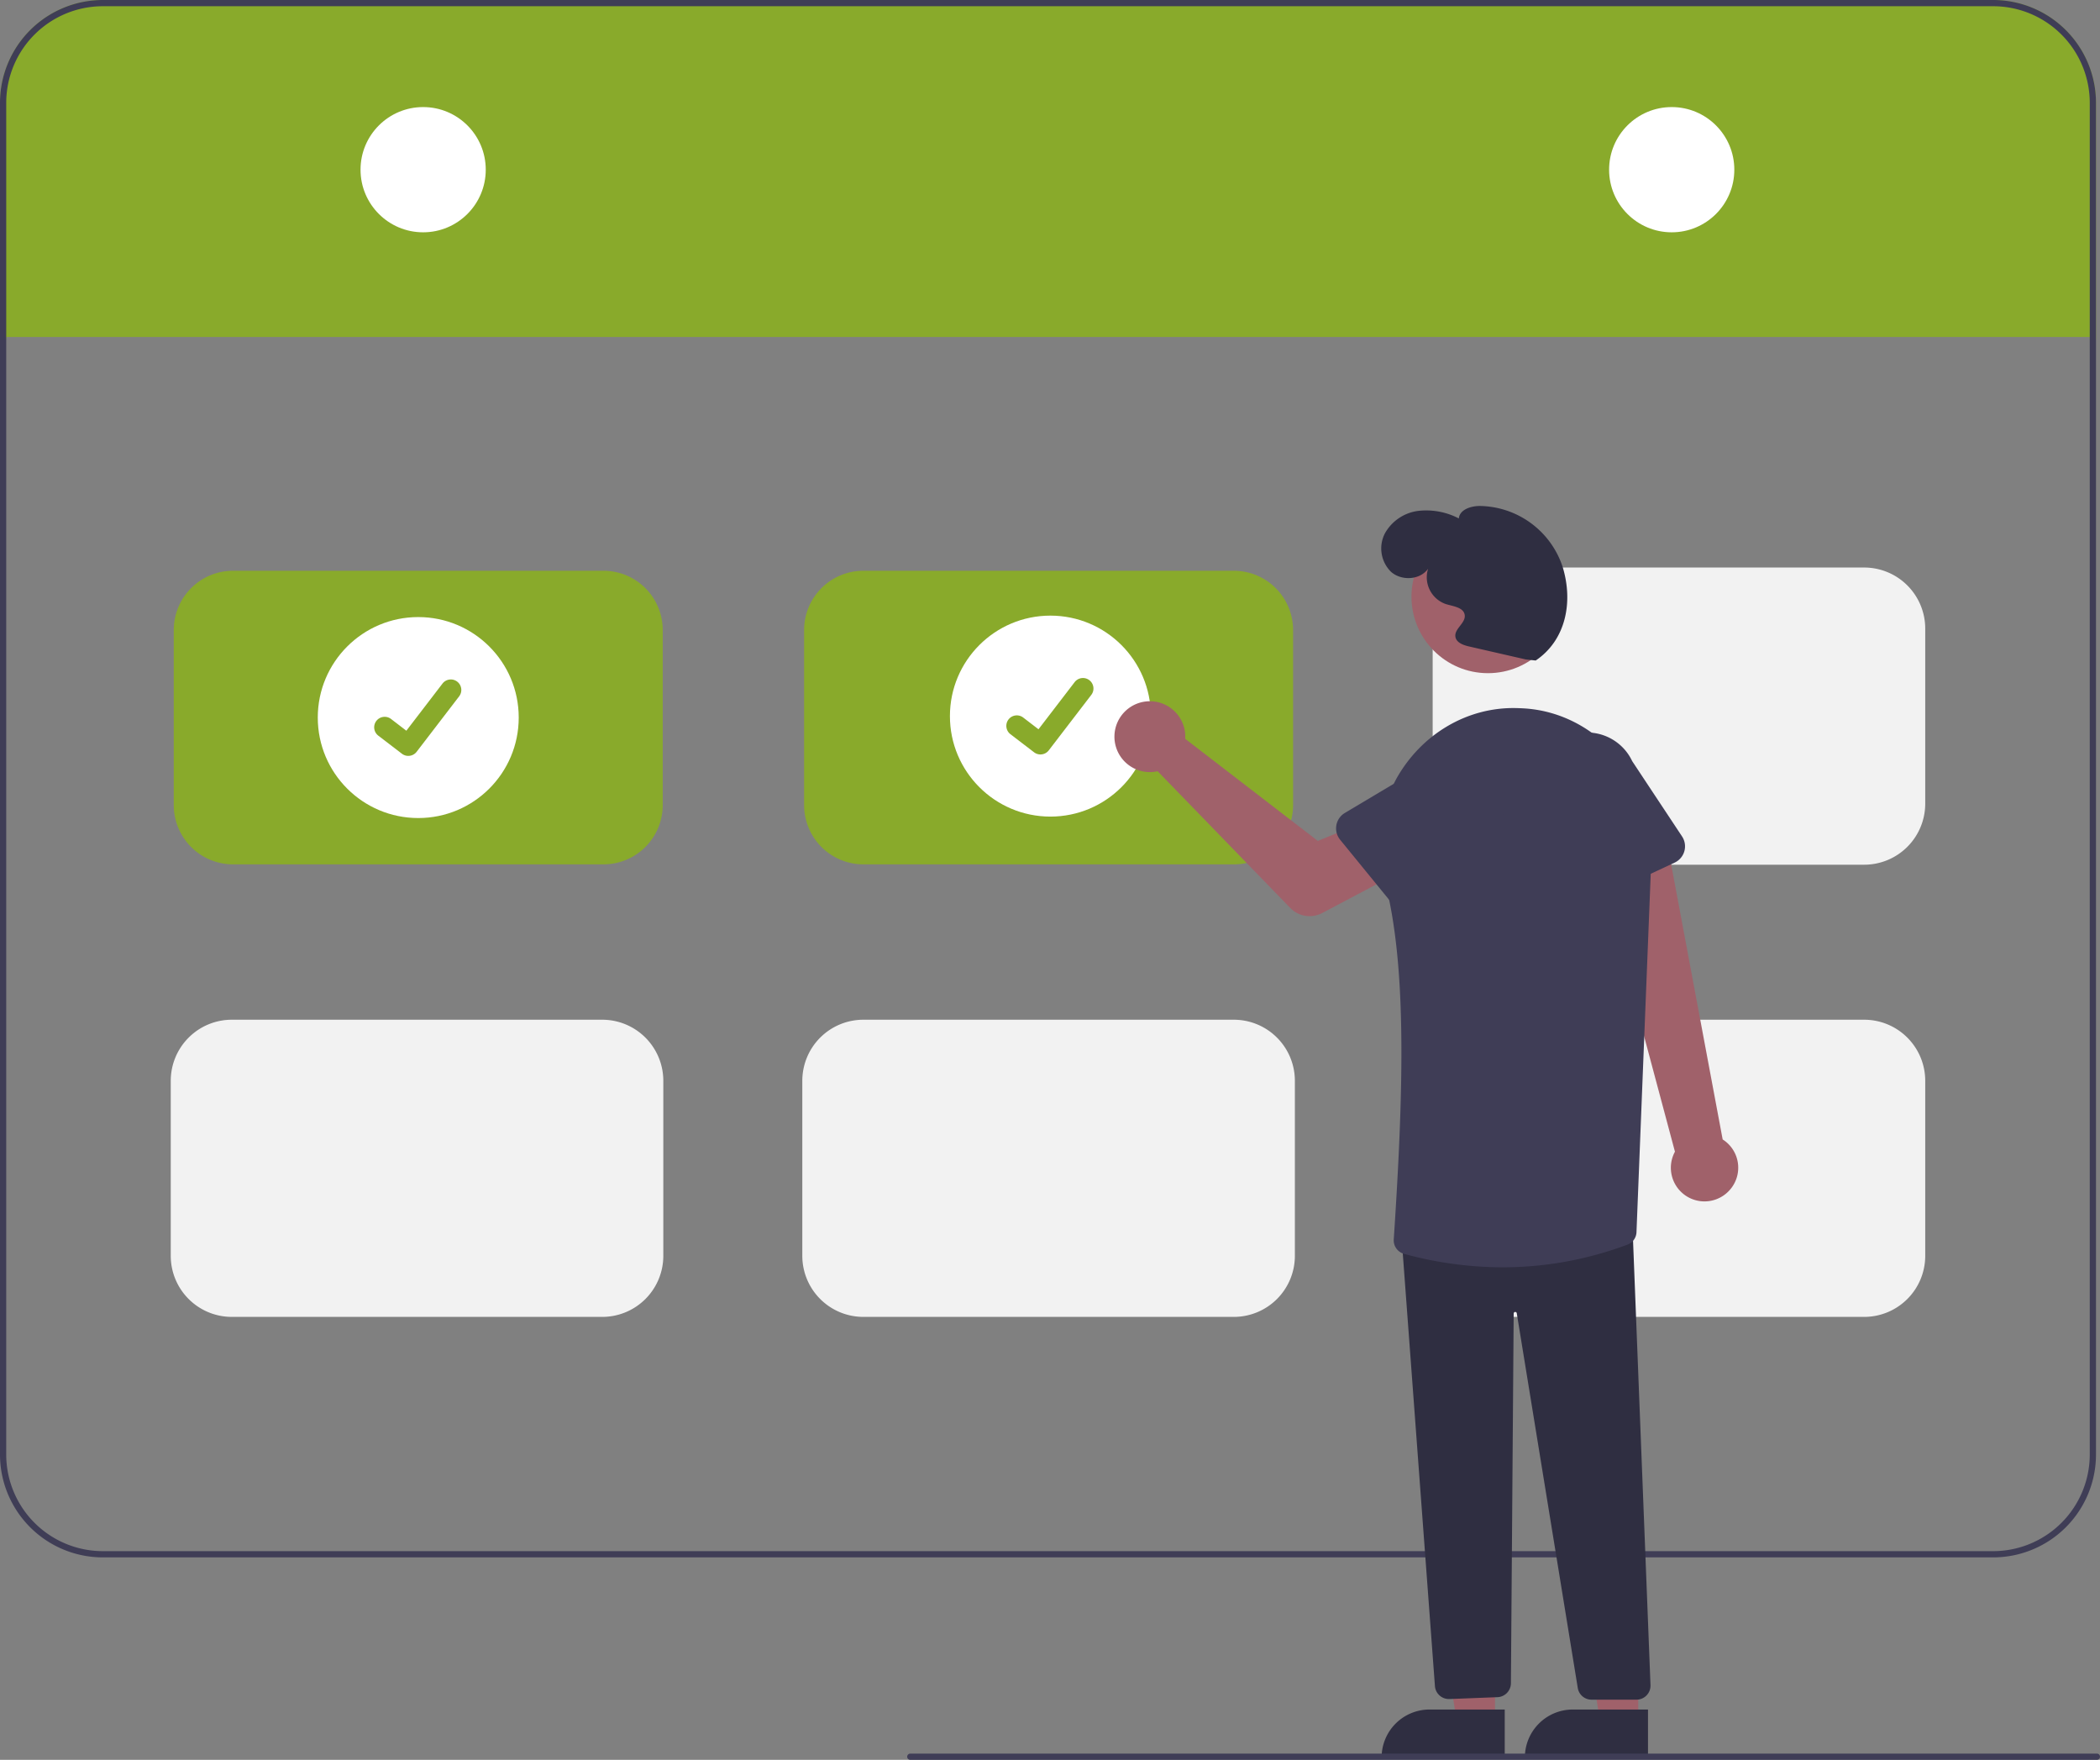 <svg xmlns="http://www.w3.org/2000/svg" width="512.319" height="429.283" viewBox="0 0 512.319 429.283">
  <rect x="0" y="0" width="512.319" height="429.283" fill="#808080" stroke="none"/>
  <g id="bg-eventos" transform="translate(0)">
    <path id="Caminho_1730" data-name="Caminho 1730" d="M684.781,192.573v57.744h-1.52V249.7h-508.3v.615h-1.52V192.573A25.1,25.1,0,0,1,198.514,167.5H659.708A25.1,25.1,0,0,1,684.781,192.573Z" transform="translate(-173.441 -167.5)" fill="#89aa2b"/>
    <path id="Caminho_1731" data-name="Caminho 1731" d="M659.708,167.5H198.514a25.1,25.1,0,0,0-25.073,25.073v329.75A25.1,25.1,0,0,0,198.514,547.4H659.708a25.1,25.1,0,0,0,25.073-25.073V192.573A25.1,25.1,0,0,0,659.708,167.5Zm23.554,354.823a23.584,23.584,0,0,1-23.554,23.554H198.514a23.584,23.584,0,0,1-23.554-23.554V192.573a23.584,23.584,0,0,1,23.554-23.554H659.708a23.584,23.584,0,0,1,23.554,23.554Z" transform="translate(-173.441 -167.5)" fill="#3f3d56"/>
    <circle id="Elipse_46" data-name="Elipse 46" cx="15.274" cy="15.274" r="15.274" transform="translate(87.956 26.119)" fill="#fff"/>
    <circle id="Elipse_47" data-name="Elipse 47" cx="15.274" cy="15.274" r="15.274" transform="translate(392.559 26.119)" fill="#fff"/>
    <path id="Caminho_1732" data-name="Caminho 1732" d="M334.08,422.361h-90.4a14.461,14.461,0,0,1-14.445-14.445V365.191a14.461,14.461,0,0,1,14.445-14.445h90.4a14.461,14.461,0,0,1,14.445,14.445v42.725a14.461,14.461,0,0,1-14.445,14.445Z" transform="translate(-186.844 -211.517)" fill="#89aa2b"/>
    <path id="Caminho_1733" data-name="Caminho 1733" d="M536.478,422.361h-90.4a14.461,14.461,0,0,1-14.445-14.445V365.191a14.461,14.461,0,0,1,14.445-14.445h90.4a14.461,14.461,0,0,1,14.445,14.445v42.725a14.461,14.461,0,0,1-14.445,14.445Z" transform="translate(-235.462 -211.517)" fill="#89aa2b"/>
    <path id="Caminho_1734" data-name="Caminho 1734" d="M536.34,567.375h-90.4a14.9,14.9,0,0,1-14.882-14.882V509.768a14.9,14.9,0,0,1,14.882-14.883h90.4a14.9,14.9,0,0,1,14.883,14.883v42.726a14.9,14.9,0,0,1-14.883,14.882Z" transform="translate(-235.324 -246.14)" fill="#f2f2f2"/>
    <path id="Caminho_1735" data-name="Caminho 1735" d="M333.552,567.375h-90.4a14.9,14.9,0,0,1-14.883-14.882V509.768a14.9,14.9,0,0,1,14.883-14.883h90.4a14.9,14.9,0,0,1,14.882,14.882v42.726a14.9,14.9,0,0,1-14.882,14.882Z" transform="translate(-186.612 -246.14)" fill="#f2f2f2"/>
    <path id="Caminho_1736" data-name="Caminho 1736" d="M738.739,567.375h-90.4a14.9,14.9,0,0,1-14.882-14.882V509.768a14.9,14.9,0,0,1,14.883-14.883h90.4a14.9,14.9,0,0,1,14.883,14.882v42.726A14.9,14.9,0,0,1,738.739,567.375Z" transform="translate(-283.941 -246.14)" fill="#f2f2f2"/>
    <path id="Caminho_1737" data-name="Caminho 1737" d="M738.739,422.2h-90.4a14.9,14.9,0,0,1-14.882-14.882V364.589a14.9,14.9,0,0,1,14.883-14.882h90.4a14.9,14.9,0,0,1,14.883,14.882v42.725A14.9,14.9,0,0,1,738.739,422.2Z" transform="translate(-283.941 -211.267)" fill="#f2f2f2"/>
    <circle id="Elipse_48" data-name="Elipse 48" cx="24.512" cy="24.512" r="24.512" transform="translate(77.525 150.524)" fill="#fff"/>
    <path id="Caminho_1738" data-name="Caminho 1738" d="M301.91,404.287a2.542,2.542,0,0,1-1.53-.508l-.027-.021-5.761-4.41a2.559,2.559,0,0,1,3.113-4.063l3.731,2.861,8.818-11.5a2.559,2.559,0,0,1,3.588-.474l-.055.074.056-.073a2.562,2.562,0,0,1,.474,3.588l-10.372,13.526a2.56,2.56,0,0,1-2.036,1Z" transform="translate(-202.302 -219.9)" fill="#89aa2b"/>
    <circle id="Elipse_49" data-name="Elipse 49" cx="24.512" cy="24.512" r="24.512" transform="translate(231.744 150.172)" fill="#fff"/>
    <path id="Caminho_1739" data-name="Caminho 1739" d="M504.885,403.824a2.542,2.542,0,0,1-1.53-.508l-.027-.021-5.761-4.41a2.559,2.559,0,1,1,3.113-4.063l3.731,2.861,8.818-11.5a2.559,2.559,0,0,1,3.588-.474l-.055.074.056-.073a2.562,2.562,0,0,1,.474,3.588l-10.372,13.526a2.56,2.56,0,0,1-2.036,1Z" transform="translate(-251.058 -219.789)" fill="#89aa2b"/>
    <path id="Caminho_1740" data-name="Caminho 1740" d="M718.642,522.627a8.162,8.162,0,0,0-1.659-12.405L703.3,437.15l-16.643,6.172,18.685,69.886a8.206,8.206,0,0,0,13.3,9.419Z" transform="translate(-296.719 -232.272)" fill="#a0616a"/>
    <path id="Caminho_1741" data-name="Caminho 1741" d="M548.517,400.434a8.67,8.67,0,0,1,.017,1.365l32.36,24.906,9.177-3.768,7.5,13.106-15.6,8.25a6.587,6.587,0,0,1-7.808-1.237l-32.345-33.347a8.643,8.643,0,1,1,6.7-9.274Z" transform="translate(-259.395 -221.579)" fill="#a0616a"/>
    <path id="Caminho_1742" data-name="Caminho 1742" d="M475.682,543.892h-9.314l-4.432-28.331h13.748Z" transform="translate(-110.961 -123.842)" fill="#a0616a"/>
    <path id="Caminho_1743" data-name="Caminho 1743" d="M647.1,728.417H617.065v-.38a11.69,11.69,0,0,1,11.69-11.69H647.1Z" transform="translate(-280.003 -299.337)" fill="#2f2e41"/>
    <path id="Caminho_1744" data-name="Caminho 1744" d="M521.682,543.892h-9.314l-4.432-28.331h13.748Z" transform="translate(-122.01 -123.842)" fill="#a0616a"/>
    <path id="Caminho_1745" data-name="Caminho 1745" d="M693.1,728.417H663.065v-.38a11.69,11.69,0,0,1,11.691-11.69H693.1Z" transform="translate(-291.053 -299.337)" fill="#2f2e41"/>
    <path id="Caminho_1746" data-name="Caminho 1746" d="M635.023,676.024a3.412,3.412,0,0,1-3.4-3.094l-8.117-109.174.384-.031,55.861-4.591.015.4,4.44,113.1a3.419,3.419,0,0,1-3.417,3.547H669.836a3.4,3.4,0,0,1-3.379-2.9l-14.873-91.362a.38.38,0,0,0-.755.055l-.675,90.205a3.423,3.423,0,0,1-3.239,3.39l-11.707.456C635.145,676.023,635.084,676.024,635.023,676.024Z" transform="translate(-281.55 -261.574)" fill="#2f2e41"/>
    <circle id="Elipse_50" data-name="Elipse 50" cx="18.661" cy="18.661" r="18.661" transform="translate(344.346 126.888)" fill="#a0616a"/>
    <path id="Caminho_1747" data-name="Caminho 1747" d="M646.5,531.251a91.961,91.961,0,0,1-24.137-3.3,3.427,3.427,0,0,1-2.458-3.561c2.512-37.757,3.1-67.057-2.18-87.33a34.042,34.042,0,0,1,2.8-24.967c6.071-10.875,17.229-17.494,29.131-17.265h0q.853.016,1.723.061c18.062.93,32.137,17.27,31.375,36.426l-3.633,91.3a3.373,3.373,0,0,1-2.139,3.073,86.8,86.8,0,0,1-30.485,5.559Z" transform="translate(-279.88 -222.105)" fill="#3f3d56"/>
    <path id="Caminho_1748" data-name="Caminho 1748" d="M617.405,447.736l-13.978-17.129a4.378,4.378,0,0,1,1.151-6.528L623.512,412.8a12.157,12.157,0,1,1,15.318,18.883l-14.8,16.239a4.377,4.377,0,0,1-6.626-.182Z" transform="translate(-276.49 -225.77)" fill="#3f3d56"/>
    <path id="Caminho_1749" data-name="Caminho 1749" d="M676.893,443.807a4.373,4.373,0,0,1-2.4-2.74l-6.293-21.05a12.157,12.157,0,1,1,21.991-10.372l12.169,18.378a4.378,4.378,0,0,1-1.794,6.381l-20.024,9.373a4.372,4.372,0,0,1-3.646.031Z" transform="translate(-292.006 -223.99)" fill="#3f3d56"/>
    <path id="Caminho_1750" data-name="Caminho 1750" d="M652.208,367.381l-13.833-3.166c-1.427-.327-3.141-.95-3.339-2.4-.266-1.949,2.539-3.307,2.28-5.257-.251-1.889-2.806-2.132-4.627-2.69a6.922,6.922,0,0,1-4.31-8.616c-1.971,2.778-6.475,3.016-9.031.765a8,8,0,0,1-1.512-9.374,10.856,10.856,0,0,1,8.148-5.5,17.184,17.184,0,0,1,9.895,1.845c.2-2.153,2.89-3.026,5.053-3.045a21.6,21.6,0,0,1,20.243,14.775c2.653,8.549.878,17.921-6.545,22.923Z" transform="translate(-279.979 -206.52)" fill="#2f2e41"/>
    <path id="Caminho_1751" data-name="Caminho 1751" d="M754.97,732.02H465.489a.76.76,0,1,1,0-1.52H754.97a.76.76,0,0,1,0,1.52Z" transform="translate(-243.411 -302.737)" fill="#3f3d56"/>
  </g>
</svg>
